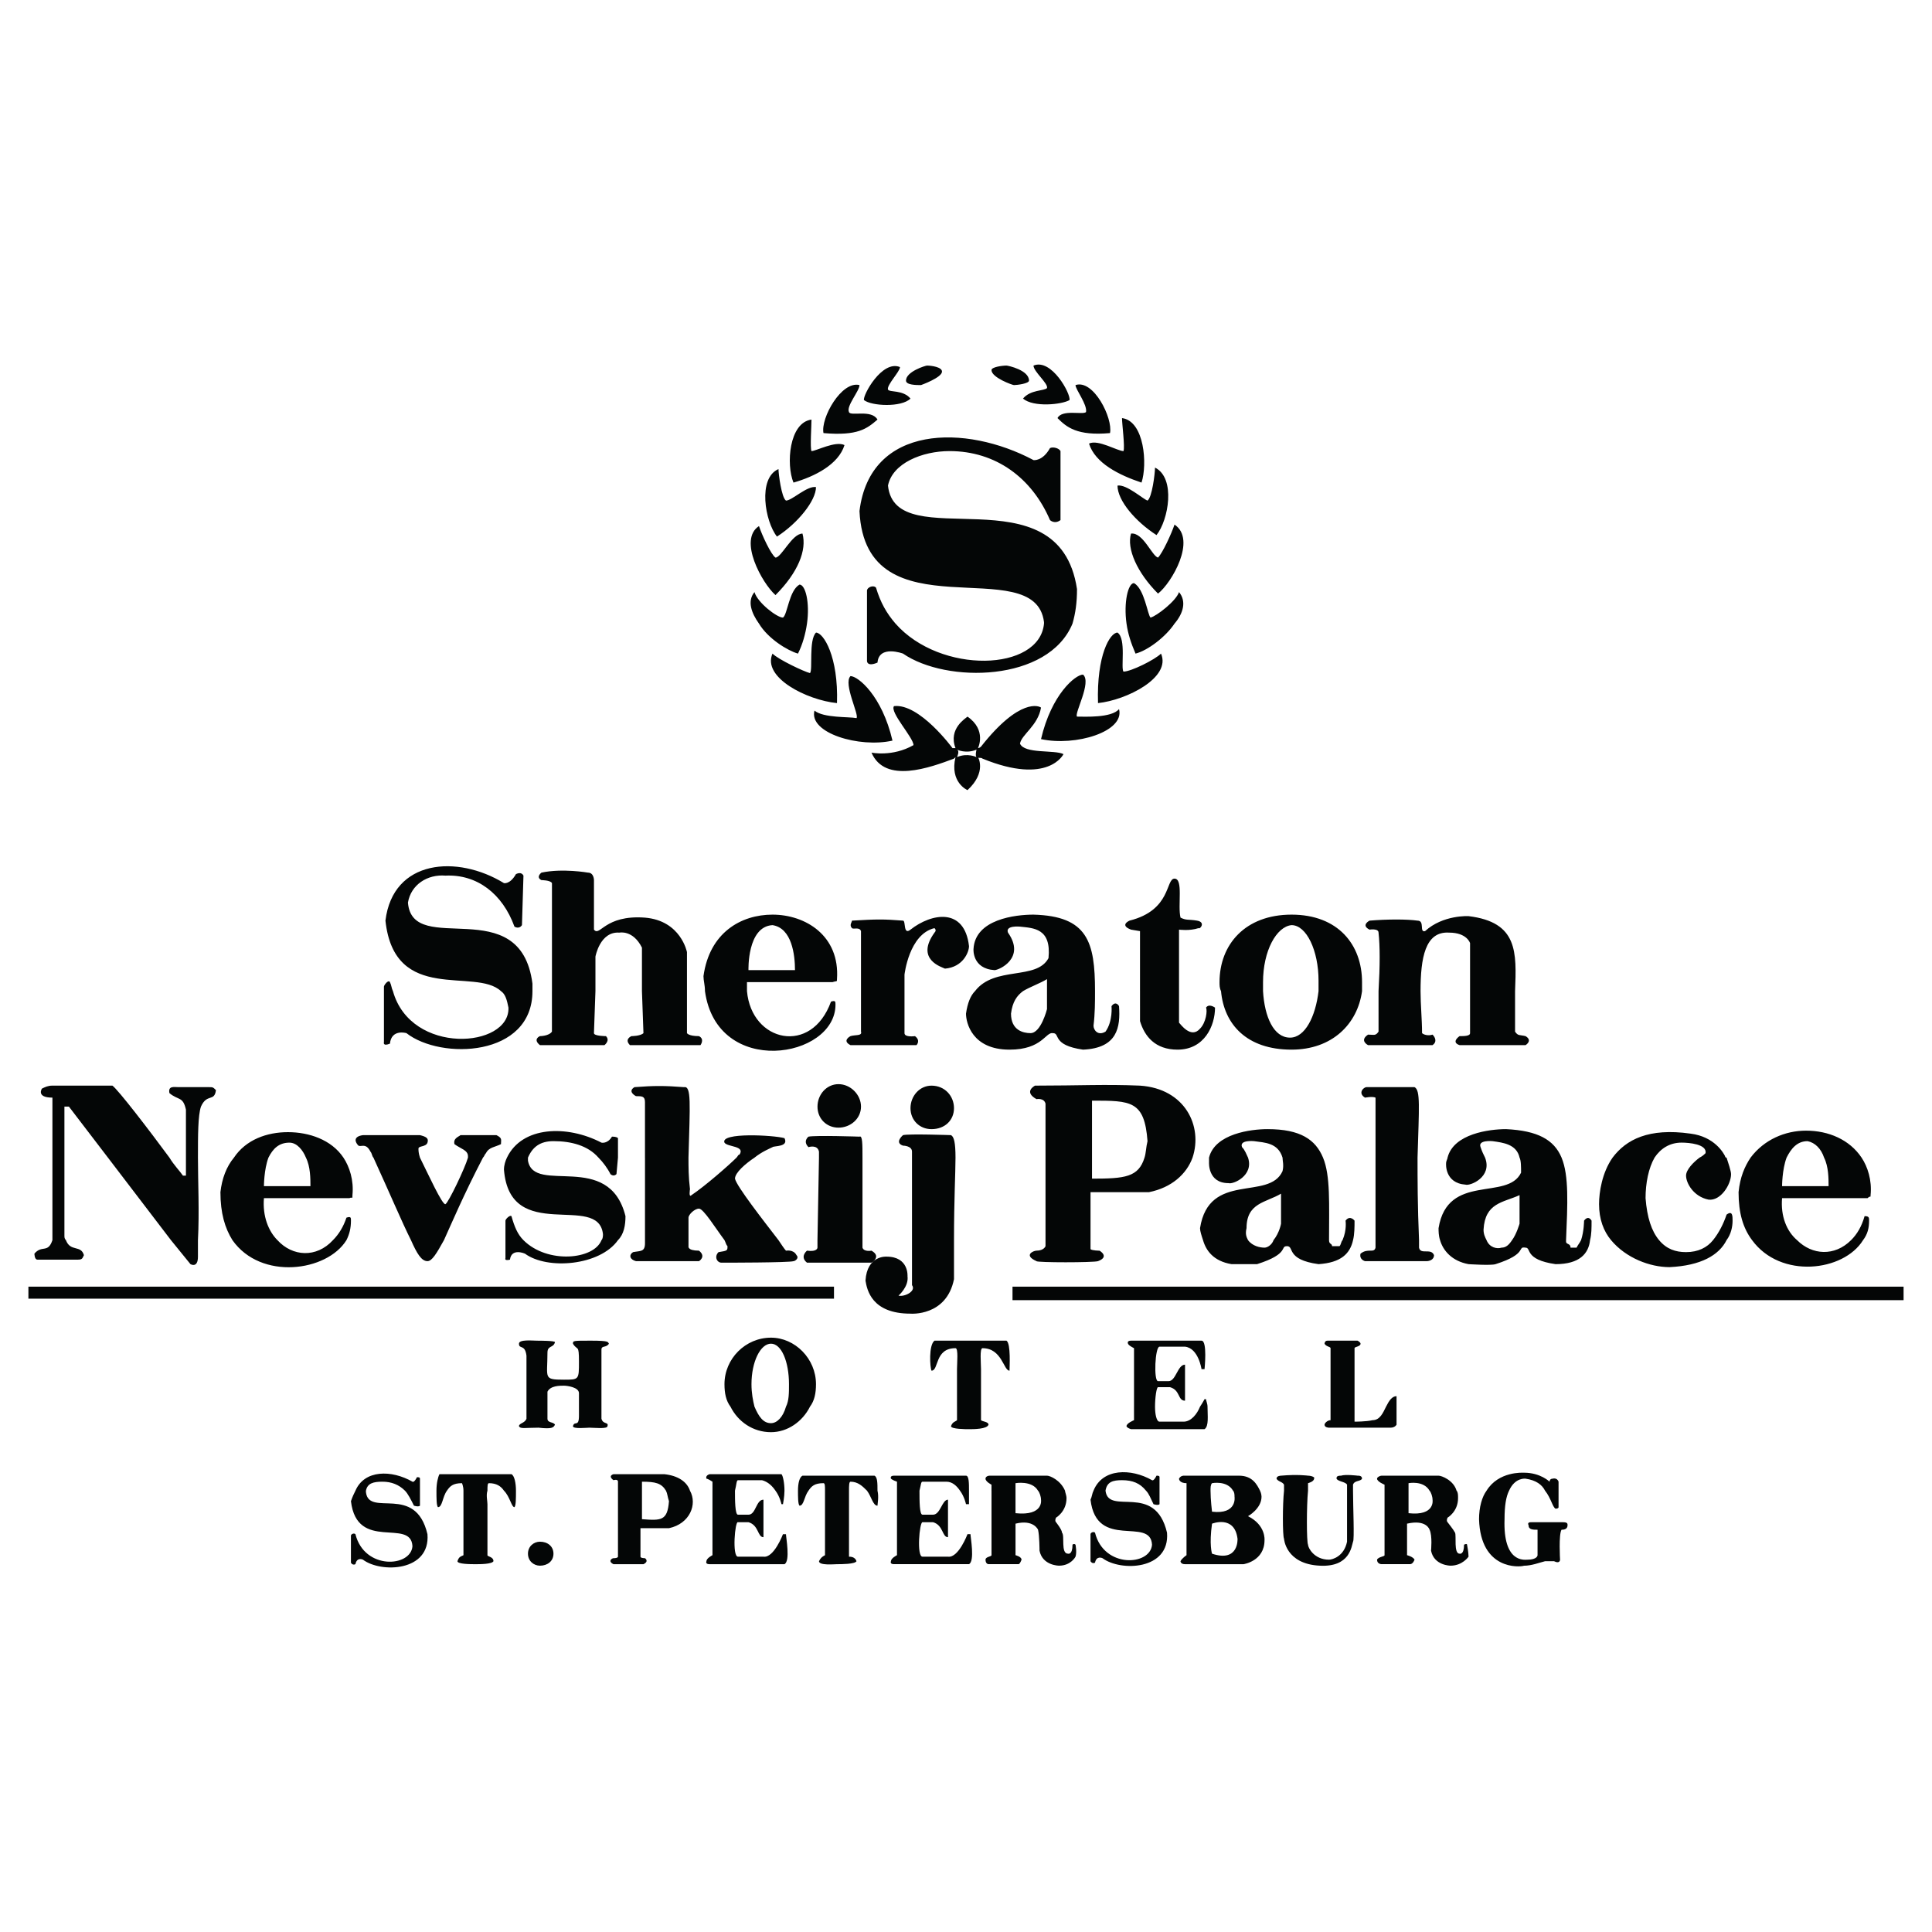 <?xml version="1.0" encoding="utf-8"?>
<!-- Generator: Adobe Illustrator 13.0.0, SVG Export Plug-In . SVG Version: 6.00 Build 14948)  -->
<!DOCTYPE svg PUBLIC "-//W3C//DTD SVG 1.0//EN" "http://www.w3.org/TR/2001/REC-SVG-20010904/DTD/svg10.dtd">
<svg version="1.0" id="Layer_1" xmlns="http://www.w3.org/2000/svg" xmlns:xlink="http://www.w3.org/1999/xlink" x="0px" y="0px"
	 width="192.756px" height="192.756px" viewBox="0 0 192.756 192.756" enable-background="new 0 0 192.756 192.756"
	 xml:space="preserve">
<g>
	<polygon fill-rule="evenodd" clip-rule="evenodd" fill="#FFFFFF" points="0,0 192.756,0 192.756,192.756 0,192.756 0,0 	"/>
	<path fill-rule="evenodd" clip-rule="evenodd" fill="#040606" d="M80.513,62.217c-0.15,1.047-0.449,2.095-0.898,2.993
		c-1.048-0.299-2.994-1.497-3.892-2.993c-0.749-1.048-1.197-2.245-0.449-3.143c0.3,1.047,2.245,2.544,2.844,2.544
		c0.449-0.299,0.599-2.694,1.646-3.293C80.363,58.325,80.812,60.121,80.513,62.217L80.513,62.217z M86.5,62.217v-3.293
		c0-0.299,0.599-0.599,0.898-0.299c0.449,1.497,1.047,2.544,1.946,3.592c4.49,5.088,14.368,4.79,14.817,0v-0.15
		c-0.898-7.184-17.811,1.497-18.41-11.075c1.048-8.681,10.626-8.681,17.362-5.089c0,0,0.897,0.149,1.646-1.197
		c0.299-0.15,0.897,0,1.048,0.299v6.885c-0.599,0.449-1.048,0-1.048,0c-1.796-4.191-5.389-6.885-10.028-6.885
		c-2.694,0-5.688,1.197-6.136,3.442c0.749,7.184,17.062-1.646,18.858,10.327c0,1.347-0.149,2.395-0.448,3.442
		c-2.396,5.837-12.573,5.987-16.913,2.993c0,0-2.395-0.898-2.544,0.898C86.5,66.557,86.5,65.958,86.5,65.958V62.217L86.5,62.217z
		 M117.182,62.217c0.898-1.048,1.198-2.245,0.449-3.143c-0.299,0.898-2.245,2.395-2.844,2.544c-0.299-0.299-0.599-2.844-1.646-3.442
		c-0.599,0-1.047,1.945-0.748,4.041c0.149,1.047,0.449,1.946,0.898,2.993C114.488,64.911,116.284,63.563,117.182,62.217
		L117.182,62.217z M117.182,52.338c-0.299,0.898-1.197,2.844-1.646,3.293c-0.599-0.15-1.497-2.544-2.694-2.395
		c-0.449,1.497,0.599,3.892,2.694,5.987C116.883,58.176,119.427,53.835,117.182,52.338L117.182,52.338z M115.236,46.651
		c0,0.599-0.299,2.994-0.748,3.293c-0.449-0.15-2.096-1.646-2.994-1.497c0,1.497,1.797,3.592,3.892,4.939
		C116.583,51.89,117.332,47.699,115.236,46.651L115.236,46.651z M111.943,41.712c0,0.599,0.3,2.844,0.15,3.293
		c-0.6,0-2.545-1.198-3.442-0.749c0.599,1.946,2.993,3.143,5.238,3.892C114.488,46.352,114.188,42.011,111.943,41.712
		L111.943,41.712z M107.304,38.419c0,0.449,1.197,1.945,1.048,2.694c-0.299,0.299-2.395-0.299-2.844,0.599
		c0.898,0.898,1.945,1.796,5.238,1.497C111.046,41.712,109.1,37.821,107.304,38.419L107.304,38.419z M100.419,36.474
		c-0.449,0-1.497,0.149-1.497,0.449c0,0.749,2.096,1.497,2.245,1.497c0.3,0,1.497-0.15,1.497-0.449
		C102.664,36.922,100.568,36.474,100.419,36.474L100.419,36.474z M103.113,36.474c0,0.599,1.496,1.796,1.347,2.245
		c-0.299,0.299-1.646,0.149-2.395,1.047c1.048,0.898,3.892,0.599,4.64,0.15C106.854,39.317,104.909,35.725,103.113,36.474
		L103.113,36.474z M75.724,52.488c0.299,0.898,1.197,2.844,1.646,3.143c0.599,0,1.646-2.395,2.694-2.395
		c0.449,1.646-0.449,3.892-2.694,6.137C76.023,58.176,73.628,53.835,75.724,52.488L75.724,52.488z M77.669,46.801
		c0,0.449,0.299,2.844,0.749,3.143c0.599,0,2.095-1.497,2.993-1.347c0,1.347-1.796,3.592-3.892,4.939
		C76.322,52.039,75.574,47.699,77.669,46.801L77.669,46.801z M80.962,41.862c0,0.599-0.149,2.844,0,3.143
		c0.449,0,2.395-1.048,3.293-0.599c-0.599,1.945-2.994,3.143-5.089,3.742C78.418,46.352,78.717,42.161,80.962,41.862L80.962,41.862z
		 M85.751,38.419c0,0.599-1.347,2.095-1.048,2.694c0.15,0.449,2.245-0.299,2.844,0.749c-1.047,0.898-1.946,1.646-5.388,1.347
		C81.86,41.712,83.956,37.97,85.751,38.419L85.751,38.419z M92.487,36.474c0.449,0,1.497,0.149,1.497,0.599
		c0,0.599-2.096,1.347-2.096,1.347c-0.449,0-1.497,0-1.497-0.449C90.391,37.072,92.337,36.474,92.487,36.474L92.487,36.474z
		 M89.792,36.623c0,0.449-1.347,1.796-1.197,2.245c0.15,0.299,1.497,0,2.245,0.898c-0.898,0.898-3.892,0.749-4.64,0.15
		C86.051,39.467,87.997,35.875,89.792,36.623L89.792,36.623z M111.645,70.748c-0.749,0.898-3.442,0.748-4.191,0.748
		c-0.299-0.299,1.497-3.442,0.6-4.191c-0.749,0-3.144,1.946-4.191,6.436C107.304,74.49,112.243,72.993,111.645,70.748
		L111.645,70.748z M115.835,65.21c-0.599,0.599-2.993,1.796-3.741,1.796c-0.3-0.3,0.299-3.293-0.6-3.892
		c-0.748,0-2.095,2.245-1.945,7.034C112.393,69.85,116.883,67.605,115.835,65.21L115.835,65.21z M86.949,75.088
		c1.347,3.143,5.837,1.497,8.232,0.599l0.15-0.15c-0.599,2.544,1.197,3.293,1.197,3.293c1.946-1.796,1.047-3.293,1.047-3.293
		c0,0.15,0.3,0,0.449,0.15c6.585,2.694,8.082-0.449,8.082-0.449c-0.897-0.449-3.892,0-4.341-1.047
		c0.15-0.898,1.797-1.796,2.096-3.592c-0.149-0.149-2.096-1.048-5.986,3.892c-0.15,0.149-0.3,0.149-0.3,0.149
		s0.898-1.796-1.047-3.143c-0.15,0.15-1.946,1.197-1.197,3.143c-0.15,0-0.3,0-0.3,0s-3.292-4.49-5.837-4.19
		c-0.449,0.599,1.946,3.143,1.946,3.891C89.044,75.537,86.949,75.088,86.949,75.088L86.949,75.088z M95.48,74.789
		c0.299,0.149,0,0.748,0,0.748c1.048-0.449,1.946,0,1.946,0c-0.15-0.149,0-0.748,0-0.748C96.378,75.238,95.48,74.789,95.48,74.789
		L95.48,74.789z M81.261,70.897c0.898,0.749,3.442,0.599,4.191,0.749c0.299-0.299-1.347-3.442-0.599-4.191
		c0.748,0,3.143,1.946,4.19,6.436C85.751,74.639,80.663,73.143,81.261,70.897L81.261,70.897z M77.071,65.21
		c0.599,0.599,3.143,1.796,3.742,1.946c0.299-0.299-0.15-3.293,0.599-4.041c0.748,0,2.245,2.395,2.095,7.034
		C80.513,69.85,76.023,67.605,77.071,65.21L77.071,65.21z"/>
	<path fill-rule="evenodd" clip-rule="evenodd" fill="#040606" d="M39.204,98.885c1.796,6.438,11.674,5.688,11.525,1.646
		c-0.15-0.748-0.299-1.346-0.749-1.646c-2.544-2.394-10.626,1.348-11.524-7.034c0.748-6.136,7.184-6.585,11.824-3.742
		c0,0,0.599,0.15,1.197-0.898c0.299-0.149,0.599-0.149,0.749,0.15l-0.15,4.939c-0.299,0.449-0.748,0.149-0.748,0.149
		c-1.197-3.292-3.742-5.238-6.885-5.088c-1.796-0.15-3.442,0.898-3.742,2.694c0.449,5.538,11.225-1.197,12.422,8.082
		c0,0.301,0,0.449,0,0.748c0,6.586-9.13,6.885-12.572,4.191c0,0-1.497-0.449-1.646,1.049c-0.748,0.299-0.599-0.15-0.599-0.15v-5.09
		v-0.447c0-0.15,0.449-0.75,0.599-0.449C39.055,98.287,39.055,98.586,39.204,98.885L39.204,98.885z M55.069,98.885V88.109
		c-0.15-0.299-1.048-0.299-1.048-0.299c-0.599-0.299,0-0.748,0-0.748c2.096-0.449,4.64,0,4.64,0c0.599,0,0.599,0.748,0.599,0.748
		v4.939c0.599,0.749,1.047-1.497,5.088-1.197c3.592,0.299,4.191,3.442,4.191,3.442v3.891v4.191c0,0,0.15,0.299,1.197,0.299
		c0.599,0.301,0.15,0.898,0.15,0.898h-7.035c-0.599-0.598,0.15-0.898,0.15-0.898s0.898,0,1.197-0.299l-0.15-4.191v-4.339
		c-0.898-1.796-2.245-1.497-2.245-1.497c-1.945-0.149-2.395,2.395-2.395,2.395v3.441l-0.149,4.191c0,0.299,1.197,0.299,1.197,0.299
		c0.449,0.449-0.15,0.898-0.15,0.898h-6.436c-0.749-0.598,0-0.898,0-0.898s0.898,0,1.197-0.449V98.885L55.069,98.885z
		 M70.335,98.885c0-0.598-0.149-1.047-0.149-1.496c0.599-4.34,3.742-6.136,6.885-6.136c3.292,0,6.735,2.096,6.436,6.435
		c0,0.301,0,0.15-0.449,0.301h-8.531c0,0.299,0,0.598,0,0.896c0.449,5.09,6.436,6.438,8.381,1.049c0.449-0.15,0.449,0,0.449,0.299
		C83.357,105.621,71.533,107.566,70.335,98.885L70.335,98.885z M85.901,98.885c0-2.843,0-5.986,0-5.986
		c-0.15-0.449-0.749-0.15-0.898-0.299c-0.299-0.299,0-0.599,0-0.749c2.544-0.149,3.143-0.149,5.089,0c0.299,0,0,1.497,0.749,0.898
		c2.095-1.646,5.388-2.245,5.837,1.646c0,0.599-0.599,2.095-2.395,2.245c-0.299-0.15-2.994-0.898-1.048-3.592
		c0.15-0.149,0.15-0.299,0-0.449c-2.544,0.599-2.993,4.64-2.993,4.64v1.646v4.191c0,0.449,1.047,0.299,1.047,0.299
		c0.599,0.449,0.15,0.898,0.15,0.898h-6.585c-0.898-0.449,0-0.898,0-0.898c0.449-0.148,1.197,0,1.048-0.449
		C85.901,102.777,85.901,100.832,85.901,98.885L85.901,98.885z M97.276,98.885c1.946-2.543,6.136-1.047,7.333-3.292
		c0.3-2.993-1.496-2.993-2.844-3.143c0,0-1.496-0.149-1.197,0.599c1.797,2.544-0.897,3.742-1.347,3.742
		c-2.245-0.15-2.095-2.096-2.095-2.096c0.149-2.993,4.191-3.442,5.987-3.442c5.388,0.15,6.137,2.694,6.137,7.632
		c0,1.049,0,2.246-0.15,3.443c0,0.449,0.449,1.047,1.197,0.598c0.749-1.047,0.599-2.543,0.599-2.543c0.449-0.6,0.749,0,0.749,0
		c0.149,2.096-0.15,4.189-3.592,4.34c-3.144-0.449-2.245-1.646-2.994-1.646c-0.748-0.15-1.048,1.646-4.34,1.646
		c-3.742,0-4.341-2.693-4.341-3.592C96.528,100.082,96.827,99.334,97.276,98.885L97.276,98.885z M104.46,98.885v-1.197
		c-0.748,0.449-1.646,0.75-2.395,1.197c-0.599,0.449-1.048,1.049-1.197,2.246c0,1.646,1.197,1.945,1.945,1.945
		c1.048,0,1.646-2.395,1.646-2.395V98.885L104.46,98.885z M113.739,98.885v-5.986l-0.897-0.15c-1.197-0.449-0.149-0.898-0.149-0.898
		c4.19-1.047,3.592-4.19,4.489-4.19c0.898,0,0.3,2.694,0.599,3.891c0.6,0.299,0.749,0.15,1.646,0.299
		c0.898,0.15,0.3,0.898,0.15,0.749c-0.898,0.299-1.946,0.149-1.946,0.149v6.136v3.145c0.149,0.148,1.197,1.646,2.096,0.598
		c0.599-0.598,0.748-1.795,0.599-2.096c0.299-0.449,0.897,0,0.897,0c0,1.797-1.047,4.191-3.741,4.191
		c-2.245,0-3.293-1.348-3.742-2.844V98.885L113.739,98.885z M121.822,98.885c-0.15-0.299-0.15-0.598-0.15-0.896
		c0-3.742,2.545-6.736,7.185-6.736s7.034,2.994,7.034,6.736c0,0.299,0,0.598,0,0.896c-0.449,3.293-2.993,5.838-7.034,5.838
		C124.366,104.723,122.121,102.178,121.822,98.885L121.822,98.885z M131.551,98.885c0-0.299,0-0.748,0-1.047
		c0-2.993-1.198-5.538-2.694-5.538c-1.497,0.149-2.844,2.544-2.844,5.688c0,0.299,0,0.598,0,0.896
		c0.149,2.545,1.048,4.641,2.694,4.641C130.203,103.525,131.251,101.43,131.551,98.885L131.551,98.885z M137.537,98.885
		c0.149-2.543,0.149-4.489,0-5.836c0-0.449-0.898-0.299-0.898-0.299c-0.897-0.449,0-0.898,0-0.898c1.797-0.149,3.742-0.149,4.79,0
		c0.748,0,0.149,1.197,0.748,1.048c1.796-1.646,4.341-1.497,4.341-1.497c4.938,0.599,4.789,3.592,4.64,7.482
		c0,1.197,0,2.695,0,4.041c0.299,0.449,0.449,0.301,1.048,0.449c0.748,0.449,0,0.898,0,0.898h-6.586c-0.897-0.299,0-0.898,0-0.898
		c0.449,0,1.048,0,1.048-0.299c0-0.598,0-2.395,0-4.191c0-2.394,0-4.789,0-4.789s-0.3-1.048-2.096-1.048
		c-2.395-0.149-2.844,2.544-2.844,5.836c0,1.348,0.15,2.844,0.15,4.191c0.149,0.15,0.599,0.299,1.047,0.15
		c0.3,0.299,0.449,0.748,0,1.047h-6.436c0,0-0.897-0.449,0-1.047c0.599,0,0.748,0.148,1.048-0.301
		C137.537,101.43,137.537,100.082,137.537,98.885L137.537,98.885z M77.071,92.3c1.946,0.299,2.245,2.993,2.245,4.49h-4.64
		C74.676,96.791,74.526,92.45,77.071,92.3L77.071,92.3z"/>
	<path fill-rule="evenodd" clip-rule="evenodd" fill="#040606" d="M6.577,123.73c0.449,1.197,1.497,0.449,1.796,1.496
		c-0.15,0.301-0.15,0.449-0.599,0.449H3.733c-0.299,0-0.299-0.598-0.299-0.598c0.748-0.898,1.347,0,1.796-1.348c0,0,0-0.148,0-0.299
		v-7.934v-5.986c-1.646,0-1.048-0.898-1.048-0.898c0.299-0.148,0.599-0.299,1.048-0.299h5.987c0.599,0.449,3.592,4.34,5.688,7.184
		c0.449,0.75,1.047,1.348,1.347,1.797h0.299v-1.797v-4.789c-0.299-1.346-0.748-0.896-1.646-1.646
		c-0.15-0.748,0.449-0.598,0.898-0.598h2.993c0.449,0,0.449,0,0.749,0.299c-0.15,1.197-0.898,0.299-1.497,1.646
		c-0.299,0.898-0.299,2.844-0.299,5.088c0,2.396,0.149,5.389,0,8.232c0,0.6,0,1.049,0,1.646c0,1.197-0.749,0.748-0.749,0.748
		l-1.946-2.395l-6.286-8.232l-3.891-5.088H6.427v5.088v7.783C6.427,123.432,6.427,123.582,6.577,123.73L6.577,123.73z
		 M23.339,115.498c1.197-1.795,3.293-2.543,5.388-2.543s4.34,0.748,5.538,2.543c0.599,0.898,1.048,2.246,0.898,3.742
		c0,0.449,0,0.15-0.299,0.299h-8.531c-0.15,1.797,0.449,3.293,1.347,4.191c1.497,1.646,3.892,1.797,5.538,0
		c0.599-0.598,1.047-1.348,1.347-2.244c0.449-0.15,0.449,0,0.449,0.299c0,0.748-0.15,1.348-0.449,1.945
		c-1.945,3.143-8.531,4.041-11.375,0c-0.749-1.197-1.198-2.693-1.198-4.789C22.142,117.594,22.591,116.396,23.339,115.498
		L23.339,115.498z M30.523,115.498c-0.299-0.748-0.898-1.496-1.646-1.496c-1.047,0-1.646,0.6-2.095,1.496
		c-0.449,1.199-0.449,2.844-0.449,2.844h4.64C30.973,117.594,30.973,116.396,30.523,115.498L30.523,115.498z M37.259,115.498
		c-0.15-0.148-0.15-0.447-0.299-0.598c-0.449-0.898-0.898-0.449-1.198-0.6c-0.299-0.299-0.599-0.896,0.449-1.047
		c5.388,0,5.238,0,5.688,0c0.599,0.15,0.898,0.299,0.749,0.748c-0.15,0.449-0.898,0.299-0.898,0.6c0,0.148,0,0.449,0.15,0.896
		c0.749,1.498,2.245,4.791,2.544,4.641s1.946-3.592,2.245-4.641c0-0.148,0-0.148,0-0.148c0-0.6-0.749-0.748-1.347-1.197
		c-0.15-0.6,0.449-0.748,0.599-0.898c3.143,0,2.993,0,3.592,0c0.599,0.299,0.449,0.449,0.449,0.898
		c-0.599,0.299-1.197,0.299-1.497,0.898c-0.15,0.148-0.15,0.299-0.299,0.447c-1.946,3.742-3.143,6.586-3.892,8.232
		c-0.748,1.348-1.197,2.096-1.646,2.096c-0.599,0-1.048-0.748-1.646-2.096C40.103,121.936,38.905,119.092,37.259,115.498
		L37.259,115.498z M50.579,115.498c1.497-3.143,5.987-3.291,9.429-1.496c0,0,0.599,0.15,1.048-0.598c0.149,0,0.449,0,0.599,0.148
		v1.945l-0.15,1.646c-0.299,0.301-0.599,0-0.599,0c-0.299-0.598-0.748-1.197-1.197-1.646c-1.048-1.197-2.694-1.645-4.49-1.645
		c-1.347,0-2.095,0.598-2.544,1.645c0,0.15,0,0.15,0,0.301c0.599,3.441,8.082-1.049,9.729,5.537c0,0.898-0.15,1.797-0.749,2.395
		c-1.796,2.545-7.035,2.994-9.28,1.348c0,0-1.347-0.6-1.497,0.598c-0.599,0.15-0.449-0.148-0.449-0.148v-1.797v-1.945
		c0-0.15,0.449-0.6,0.599-0.449c0.299,1.047,0.599,1.797,1.197,2.395c2.395,2.395,7.035,1.945,7.783,0
		c0.15-0.148,0.15-0.449,0.15-0.598c-0.449-4.191-9.28,1.047-9.878-6.436C50.28,116.248,50.43,115.799,50.579,115.498
		L50.579,115.498z M64.349,115.498v-5.537c0-0.598-0.299-0.598-0.898-0.598c0,0-0.898-0.449-0.149-0.898
		c1.946-0.15,2.993-0.15,4.939,0c0.749-0.15,0.599,1.646,0.449,7.033c0,0.898,0,1.947,0.149,3.145c0,0-0.149,0.896,0.15,0.598
		c1.347-0.898,3.742-2.992,4.49-3.742c0.15-0.148,0.15-0.299,0.299-0.299c0.599-0.898-1.197-0.748-1.497-1.197
		c-0.449-1.047,4.939-0.748,5.987-0.449c0.449,0.898-1.048,0.748-1.197,0.898c-0.299,0.15-1.048,0.449-1.796,1.047
		c-0.898,0.6-1.945,1.498-1.945,2.096c0.149,0.748,2.844,4.191,4.34,6.137c0.299,0.449,0.599,0.898,0.749,1.049
		c0,0,0.748-0.15,1.047,0.447c0.299,0.301-0.149,0.6-0.299,0.6c-0.449,0.15-6.735,0.15-7.184,0.15s-0.749-0.6-0.299-1.049
		c0.898-0.148,0.898-0.148,0.898-0.598c-0.149-0.15-0.149-0.301-0.299-0.6c-0.898-1.197-2.095-3.143-2.544-3.143
		c-0.449,0-1.047,0.598-1.047,0.898v2.244v0.6c0,0-0.15,0.449,1.047,0.449c0.749,0.598,0,1.047,0,1.047h-6.286
		c-0.599-0.15-0.748-0.6-0.299-0.898c0.749-0.148,1.197,0,1.197-0.898v-0.299V115.498L64.349,115.498z M81.71,115.498V114.9
		c-0.15-0.748-1.048-0.449-1.048-0.449c-0.599-0.598,0-1.047,0-1.047c0.749-0.15,5.089,0,5.089,0
		c0.299-0.15,0.299,0.748,0.299,2.094c0,1.797,0,4.791,0,8.232c0,0.299,0,0.449,0,0.748c0.15,0.449,0.898,0.301,0.898,0.301
		c1.048,0.598,0,1.197,0,1.197h-6.436c-0.749-0.6,0-1.197,0-1.197c1.047,0.148,1.047-0.301,1.047-0.301v-0.748L81.71,115.498
		L81.71,115.498z M90.99,115.498c0-0.299,0-0.598,0-0.598c0-0.6-0.898-0.6-0.898-0.6c-0.898-0.299,0-1.047,0-1.047
		c0.599-0.15,4.79,0,4.79,0c0.299,0.15,0.449,0.748,0.449,2.244c0,1.498-0.15,4.191-0.15,8.232c0,1.197,0,2.395,0,3.893
		c-0.749,3.74-4.34,3.441-4.34,3.441c-3.892,0-4.34-2.395-4.49-3.293c0.15-2.545,2.095-2.395,2.095-2.395
		c2.245,0,2.096,1.945,2.096,1.945c0.149,1.049-0.898,1.945-0.898,1.945c0.599,0.15,1.796-0.447,1.347-1.047c0-0.598,0-2.395,0-4.49
		C90.99,120.588,90.99,116.846,90.99,115.498L90.99,115.498z M104.311,115.498v-5.387c-0.149-0.6-0.898-0.449-0.898-0.449
		c-1.347-0.748-0.149-1.348-0.149-1.348c4.341,0,7.034-0.148,10.477,0c4.49,0.299,6.286,4.041,5.239,7.184
		c-0.599,1.646-2.096,2.994-4.341,3.443c-1.945,0-3.742,0-5.837,0v4.789v0.898c0.149,0.15,0.897,0.15,0.897,0.15
		s1.048,0.598-0.149,1.047c-0.449,0.15-6.137,0.15-6.137,0c-1.347-0.6-0.299-1.047,0-1.047c0.749,0,0.898-0.449,0.898-0.449v-0.6
		V115.498L104.311,115.498z M114.188,115.498c0.149-0.447,0.149-1.047,0.3-1.645c-0.3-4.041-1.646-4.041-5.538-4.041v5.686v2.096
		C112.243,117.594,113.59,117.445,114.188,115.498L114.188,115.498z M120.624,115.498c0.599-2.395,4.191-2.844,5.838-2.844
		c3.292,0,4.789,1.049,5.537,2.844c0.749,1.797,0.599,4.641,0.599,8.232c0,0.449,0.3,0.299,0.3,0.6h0.748
		c0.149-0.15,0.149-0.449,0.3-0.6c0.449-1.047,0.299-1.945,0.299-1.945c0.449-0.6,0.898,0,0.898,0c0,0.598,0,1.348-0.15,1.945
		c-0.299,1.348-1.197,2.246-3.441,2.395c-3.293-0.449-2.396-1.795-3.144-1.795s0.3,0.748-2.993,1.795c-0.3,0-2.545,0-2.545,0
		c-1.796-0.299-2.544-1.346-2.844-2.395c-0.149-0.449-0.299-0.898-0.299-1.197c0.897-5.688,6.885-2.693,8.231-5.688
		c0.149-0.598,0-1.047,0-1.348c-0.449-1.496-1.796-1.496-2.844-1.645c0,0-1.496-0.15-1.197,0.598c0.3,0.299,0.449,0.748,0.599,1.047
		c0.599,1.797-1.496,2.695-1.945,2.545c-2.096,0-1.946-2.096-1.946-2.096C120.624,115.799,120.624,115.648,120.624,115.498
		L120.624,115.498z M127.061,123.73c0.599-0.748,0.748-1.646,0.748-1.646v-2.992c-1.497,0.896-3.442,0.896-3.442,3.441
		c-0.149,0.6,0,0.898,0.149,1.197c0.449,0.6,1.197,0.748,1.646,0.748C126.462,124.479,126.91,124.18,127.061,123.73L127.061,123.73z
		 M137.237,115.498v-5.986c-0.299-0.148-1.047,0-1.047,0c-0.749-0.449-0.15-1.047,0.149-1.047h4.789
		c0.599,0.299,0.449,1.945,0.3,7.033c0,2.096,0,4.791,0.149,8.232c0,0.299,0,0.449,0,0.748c0.149,0.748,1.197,0,1.497,0.748
		c0,0.449-0.449,0.6-0.749,0.6h-6.136c0,0-0.599-0.15-0.449-0.748c0.748-0.6,1.347,0,1.496-0.6v-0.748V115.498L137.237,115.498z
		 M144.422,115.498c0.599-2.395,4.19-2.844,5.837-2.844c3.144,0.15,4.79,1.049,5.538,2.844c0.748,1.797,0.599,4.641,0.449,8.232
		c0,0,0,0,0,0.15c0,0.299,0.448,0.148,0.448,0.598h0.599c0.15-0.299,0.3-0.449,0.449-0.748c0.3-0.898,0.3-1.945,0.3-1.945
		c0.449-0.6,0.748,0,0.748,0c0,0.748,0,1.348-0.149,1.945c-0.149,1.348-1.048,2.395-3.442,2.395
		c-3.144-0.449-2.395-1.646-2.993-1.646c-0.898-0.148,0.299,0.6-2.994,1.646c-0.448,0.15-2.693,0-2.693,0
		c-1.646-0.299-2.545-1.346-2.844-2.395c-0.15-0.449-0.15-0.898-0.15-1.197c0.898-5.537,6.885-2.693,8.232-5.537
		c0-0.6,0-1.197-0.149-1.498c-0.3-1.346-1.646-1.496-2.694-1.645c0,0-1.497-0.15-1.197,0.598c0.149,0.449,0.299,0.748,0.449,1.047
		c0.748,1.947-1.497,2.844-1.946,2.695c-2.096-0.15-1.945-2.096-1.945-2.096C144.272,115.799,144.422,115.648,144.422,115.498
		L144.422,115.498z M150.857,123.73c0.449-0.598,0.749-1.646,0.749-1.646v-2.844c-1.646,0.748-3.442,0.748-3.593,3.443
		c0,0.449,0.15,0.748,0.3,1.047c0.299,0.748,1.048,0.898,1.496,0.748C150.259,124.479,150.559,124.18,150.857,123.73L150.857,123.73
		z M160.886,115.498c1.347-1.795,3.592-2.992,7.782-2.395c2.395,0.301,3.293,1.947,3.442,2.246c0,0,0,0.148,0.15,0.148
		c0.149,0.449,0.448,1.348,0.448,1.646c0,1.049-1.047,2.695-2.245,2.545c-1.496-0.299-2.244-1.646-2.244-2.395
		c0-0.598,0.748-1.348,1.347-1.797c0.299-0.148,0.449-0.299,0.599-0.447c0.149-0.898-1.646-1.049-2.395-1.049
		c-1.197,0-2.096,0.6-2.694,1.496c-0.599,1.049-0.898,2.545-0.898,4.041c0.15,1.947,0.6,3.293,1.348,4.191s1.646,1.197,2.694,1.197
		c1.197,0,2.095-0.449,2.693-1.197s1.048-1.646,1.348-2.545c0.599-0.447,0.599,0.15,0.599,0.6c0,0.598-0.15,1.348-0.599,1.945
		c-0.749,1.496-2.545,2.545-5.688,2.695c-1.946,0-4.341-0.898-5.838-2.695c-0.748-0.898-1.197-2.096-1.197-3.592
		C159.538,118.941,159.838,116.996,160.886,115.498L160.886,115.498z M174.655,115.498c1.347-1.795,3.442-2.693,5.537-2.693
		c2.245,0,4.341,0.898,5.538,2.693c0.599,0.898,1.048,2.246,0.898,3.742c0,0.299,0,0-0.3,0.299h-8.531
		c-0.149,1.797,0.449,3.293,1.497,4.191c1.496,1.496,3.741,1.646,5.388,0c0.599-0.598,1.048-1.348,1.348-2.395
		c0.448,0,0.448,0.15,0.448,0.449c0,0.748-0.149,1.348-0.599,1.945c-1.945,3.143-8.231,3.893-11.075,0
		c-0.898-1.197-1.347-2.693-1.347-4.789C173.607,117.445,174.057,116.396,174.655,115.498L174.655,115.498z M181.989,115.498
		c-0.3-0.896-0.898-1.496-1.646-1.645c-1.048,0-1.646,0.748-2.096,1.645c-0.449,1.199-0.449,2.844-0.449,2.844h4.64
		C182.438,117.594,182.438,116.396,181.989,115.498L181.989,115.498z M90.84,110.561c0-1.197,0.898-2.246,2.095-2.246
		c1.347,0,2.245,1.049,2.245,2.246s-0.898,2.094-2.245,2.094C91.738,112.654,90.84,111.758,90.84,110.561L90.84,110.561z
		 M81.561,110.41c0-1.197,0.898-2.244,2.096-2.244s2.245,1.047,2.245,2.244s-1.048,2.096-2.245,2.096S81.561,111.607,81.561,110.41
		L81.561,110.41z M101.018,128.371h88.903v1.346h-88.903V128.371L101.018,128.371z M2.834,128.371h80.373v1.197H2.834V128.371
		L2.834,128.371z"/>
	<path fill-rule="evenodd" clip-rule="evenodd" fill="#040606" d="M54.62,140.344v1.197c0,0.449,0.599,0.299,0.749,0.6
		c-0.15,0.299-0.299,0.449-1.646,0.299c-1.347,0-1.796,0.15-1.946-0.15c0-0.299,0.599-0.299,0.749-0.748v-1.197v-5.088
		c-0.15-1.197-0.749-0.6-0.749-1.197c0-0.449,1.347-0.301,1.796-0.301c0.299,0,1.796,0,1.796,0.15
		c-0.15,0.6-0.749,0.299-0.749,1.047c0,2.545-0.449,2.695,1.646,2.695c1.497,0,1.497,0,1.497-1.797c0-1.795-0.149-1.047-0.599-1.795
		c0-0.301,0-0.301,1.796-0.301c1.946,0,1.646,0.15,1.796,0.301c-0.299,0.449-0.749,0.148-0.749,0.598v5.688v1.197
		c0.15,0.6,0.749,0.299,0.599,0.748c0,0.301-1.347,0.15-1.796,0.15c-0.299,0-1.646,0.15-1.646-0.15
		c0.15-0.598,0.599,0.15,0.599-1.047v-0.898v-1.348c0-0.598-1.197-0.748-1.497-0.748c-0.449,0-1.347,0-1.646,0.6V140.344
		L54.62,140.344z M72.88,140.344c-0.449-0.598-0.599-1.348-0.599-2.244c0-2.545,2.095-4.641,4.64-4.641
		c2.395,0,4.49,2.096,4.49,4.641c0,0.896-0.15,1.646-0.599,2.244c-0.749,1.496-2.245,2.545-3.892,2.545
		C75.125,142.889,73.628,141.84,72.88,140.344L72.88,140.344z M78.418,140.344c0.299-0.598,0.299-1.348,0.299-2.244
		c0-2.246-0.748-4.041-1.796-4.041c-1.047,0-1.946,1.795-1.946,4.041c0,0.896,0.15,1.646,0.299,2.244
		c0.449,1.049,0.898,1.646,1.646,1.646C77.52,141.99,78.118,141.393,78.418,140.344L78.418,140.344z M95.48,140.344v-3.742
		c0-0.598,0.15-2.094-0.149-2.094c-2.096,0-1.646,2.244-2.395,2.244c-0.149-0.299-0.299-2.545,0.299-2.994c2.395,0,4.64,0,7.184,0
		c0.449,0.301,0.3,2.695,0.3,2.994c-0.599,0-0.749-2.244-2.694-2.244c-0.299,0-0.149,1.496-0.149,2.094v3.742v1.348
		c0.149,0.148,0.748,0.148,0.748,0.449c-0.149,0.449-1.497,0.449-1.946,0.449c-0.299,0-1.796,0-1.796-0.301
		c0.149-0.449,0.449-0.449,0.599-0.598V140.344L95.48,140.344z M113.141,140.344v-5.836c-0.599-0.301-0.599-0.449-0.599-0.449
		s-0.149-0.301,0.3-0.301h7.034c0.599,0,0.3,2.844,0.3,2.844h-0.3c0,0-0.299-2.094-1.646-2.244h-2.544
		c-0.449,0-0.599,3.441-0.149,3.441h1.047c0.749,0,0.898-1.646,1.646-1.646v3.594c-0.748,0-0.449-1.049-1.496-1.348
		c0.448,0-1.197,0-1.197,0c-0.15,0-0.3,1.047-0.3,1.945c0,0.748,0.149,1.496,0.449,1.496h2.395c0.748,0,1.347-0.748,1.646-1.496
		c0.299-0.449,0.449-0.748,0.449-0.748c0.149,0,0.149,0,0.149,0c0,0.15,0.149,0.449,0.149,0.748c0,0.898,0.149,1.945-0.299,2.246
		h-7.334c-0.449-0.15-0.449-0.301-0.449-0.301c0-0.299,0.748-0.598,0.748-0.598V140.344L113.141,140.344z M135.143,140.344v-5.836
		c0-0.15,0.599-0.15,0.599-0.449c0-0.15-0.3-0.301-0.3-0.301h-2.993c-0.299,0-0.299,0.301-0.299,0.301
		c0.149,0.299,0.599,0.299,0.599,0.449v5.836v1.348c-0.3,0-0.599,0.299-0.599,0.449c0,0.299,0.448,0.299,0.448,0.299h6.137
		c0.449,0,0.599-0.299,0.599-0.299v-1.797v-1.047c-0.449,0-0.748,0.449-1.048,1.047c-0.299,0.6-0.599,1.348-1.347,1.348
		c-0.599,0.148-1.796,0.148-1.796,0.148V140.344L135.143,140.344z M36.51,148.725v0.15c0.299,2.545,4.939-0.898,6.137,4.191
		c0.299,3.742-4.64,3.891-6.436,2.543c0,0-0.599-0.299-0.749,0.449c-0.299,0.15-0.449-0.148-0.449-0.148v-2.695
		c0-0.148,0.299-0.299,0.449-0.148c0.898,3.592,5.538,3.293,5.688,1.197c-0.149-2.844-5.538,0.598-6.136-4.49
		c0.149-0.449,0.299-0.748,0.449-1.049c0.898-2.094,3.592-2.094,5.688-0.896c0,0,0.15,0.148,0.449-0.449
		c0.149,0,0.299,0,0.299,0.148v1.197v1.498c-0.15,0.148-0.599,0-0.599,0c-0.299-0.6-0.599-1.197-0.898-1.498
		c-0.599-0.598-1.347-0.896-2.245-0.896S36.66,147.977,36.51,148.725L36.51,148.725z M43.545,148.725
		c0-0.748,0.149-1.346,0.299-1.645c2.544,0,4.64,0,7.184,0c0.299,0.148,0.449,0.896,0.449,1.645c0,0.75,0,1.498-0.149,1.646
		c-0.299,0-0.449-1.047-1.048-1.646c-0.299-0.447-0.748-0.748-1.497-0.748c-0.15,0-0.15,0.301-0.15,0.748
		c-0.149,0.449,0,1.049,0,1.348v5.09c0,0.148,0.599,0.148,0.599,0.598c-0.15,0.299-1.347,0.299-1.796,0.299
		c-0.449,0-1.796,0-1.796-0.299c0.15-0.449,0.299-0.449,0.599-0.598v-5.09c0-0.299,0-0.898,0-1.348c0-0.447-0.15-0.748-0.15-0.748
		c-0.898,0-1.197,0.301-1.497,0.748c-0.449,0.6-0.449,1.646-0.898,1.646C43.545,150.223,43.545,149.475,43.545,148.725
		L43.545,148.725z M61.655,148.725v-0.896c0-0.301-0.449-0.15-0.449-0.15c-0.599-0.449,0-0.598,0-0.598c2.096,0,3.442,0,5.089,0
		c1.347,0.148,2.245,0.748,2.544,1.645c0.749,1.348,0,3.293-2.095,3.742c-0.898,0-1.796,0-2.844,0v2.844
		c0,0.15,0.449,0.15,0.449,0.15s0.449,0.299-0.149,0.598c-0.15,0-2.994,0-2.994,0c-0.599-0.299-0.149-0.598,0-0.598
		c0.449,0,0.449-0.15,0.449-0.15V148.725L61.655,148.725z M66.444,148.725c-0.449-0.748-1.048-0.896-2.395-0.896v0.896v2.844
		c1.946,0.15,2.544,0.15,2.694-1.795C66.594,149.324,66.594,149.025,66.444,148.725L66.444,148.725z M71.084,148.725v-0.896
		c-0.449-0.301-0.599-0.301-0.599-0.301s-0.15-0.299,0.299-0.447h7.184c0.149,0.148,0.299,0.896,0.299,1.645
		c0,0.6-0.15,1.348-0.15,1.348h-0.149c0,0-0.15-0.748-0.599-1.348c-0.299-0.447-0.749-0.896-1.347-1.047h-2.395
		c-0.15,0-0.15,0.449-0.299,1.047c0,0.898,0,2.396,0.299,2.396h1.047c0.749,0,0.749-1.498,1.497-1.498v3.742
		c-0.599,0-0.449-1.197-1.497-1.496c0.449,0-1.047,0-1.047,0c-0.299-0.15-0.599,3.441,0,3.441h2.544
		c1.047,0.15,1.945-2.244,1.945-2.244c0.3,0,0.3,0,0.3,0c0,0.299,0.449,2.693-0.15,2.992h-7.483c-0.449,0-0.299-0.299-0.299-0.299
		c0-0.299,0.599-0.598,0.599-0.598V148.725L71.084,148.725z M79.615,148.725c0-0.748,0.149-1.346,0.449-1.496
		c2.395,0,4.64,0,7.184,0c0.299,0.15,0.299,0.748,0.299,1.496c0.15,0.6,0,1.348,0,1.498c-0.449,0-0.599-0.898-1.047-1.498
		c-0.449-0.447-0.898-0.896-1.646-0.896c-0.15,0-0.15,0.449-0.15,0.896c0,0.449,0,1.049,0,1.348v5.238c0.15,0,0.599,0,0.749,0.449
		c-0.149,0.299-1.497,0.299-1.946,0.299c-0.299,0-1.796,0.15-1.796-0.299c0.15-0.299,0.299-0.449,0.599-0.598v-5.09
		c0-0.299,0-0.898,0-1.348c0-0.447,0-0.748-0.15-0.748c-0.898,0-1.197,0.301-1.497,0.748c-0.449,0.6-0.449,1.498-0.898,1.498
		C79.615,150.072,79.615,149.324,79.615,148.725L79.615,148.725z M89.493,148.725v-0.896c-0.449-0.15-0.599-0.301-0.599-0.301
		s-0.149-0.299,0.299-0.299h7.184c0.299,0,0.299,0.748,0.299,1.496c0,0.6,0,1.348,0,1.348h-0.299c0,0-0.149-0.748-0.599-1.348
		c-0.299-0.447-0.749-0.896-1.347-0.896h-2.395c-0.15,0-0.15,0.299-0.299,0.896c0,1.049,0,2.396,0.299,2.396h1.048
		c0.748,0,0.898-1.498,1.497-1.498v3.742c-0.599,0-0.449-1.197-1.497-1.496c0.449,0-1.048,0-1.048,0c-0.299,0-0.599,3.441,0,3.441
		h2.544c1.048,0.15,1.946-2.244,1.946-2.244c0.299,0,0.299,0,0.299,0c0,0.299,0.449,2.693-0.15,2.992h-7.483
		c-0.449,0-0.299-0.299-0.299-0.299c0-0.299,0.599-0.598,0.599-0.598V148.725L89.493,148.725z M103.562,148.725
		c-0.599-1.047-2.245-0.748-2.245-0.748v0.748v2.246c2.844,0.299,2.544-1.348,2.544-1.348
		C103.861,149.324,103.712,148.875,103.562,148.725L103.562,148.725z M98.922,148.725v-0.598c0,0-0.598-0.299-0.598-0.6
		c0-0.148,0.149-0.299,0.448-0.299h5.688c0.3,0,1.348,0.449,1.796,1.496c0,0.15,0.15,0.449,0.15,0.75
		c0,1.346-1.048,1.945-1.048,1.945s-0.149,0.299,0,0.449c0,0,0.599,0.748,0.599,1.047c0.299,0.299-0.149,2.096,0.599,2.096
		c0,0,0.449,0.15,0.449-0.898c0,0,0.149-0.148,0.299,0c0,0,0.149,0.748,0,1.197c0,0-0.449,0.898-1.646,0.898
		c0,0-1.646,0-1.945-1.496c0,0,0-1.498-0.149-2.096c0,0-0.449-1.049-2.245-0.6v3.145c0,0,0.599,0.148,0.599,0.447
		c0,0-0.15,0.449-0.3,0.449h-2.993c0,0-0.299,0-0.299-0.449c0-0.299,0.598-0.299,0.598-0.447V148.725L98.922,148.725z
		 M109.1,148.725c0.898-2.244,3.742-2.244,5.838-1.047c0,0,0.149,0.15,0.448-0.449c0.15,0,0.3,0,0.3,0.15v1.346v1.348
		c-0.149,0.15-0.599,0-0.599,0c-0.3-0.598-0.449-1.047-0.749-1.348c-0.599-0.748-1.347-1.047-2.395-1.047
		c-0.897,0-1.496,0.15-1.646,1.047c0.3,2.545,4.939-0.896,6.137,4.191c0.3,3.742-4.64,3.893-6.436,2.545
		c0,0-0.599-0.299-0.748,0.449c-0.3,0.148-0.449-0.15-0.449-0.15v-2.693c0-0.15,0.299-0.299,0.449-0.15
		c0.897,3.592,5.537,3.293,5.688,1.197c-0.15-2.844-5.538,0.6-6.137-4.49C108.95,149.324,108.95,149.025,109.1,148.725
		L109.1,148.725z M118.38,148.725v-0.748c-0.6,0-0.749-0.299-0.749-0.449c0.149-0.299,0.449-0.299,0.449-0.299h5.538
		c1.347,0,1.796,0.898,2.095,1.496c0.15,0.301,0.15,0.6,0.15,0.6c0,1.197-1.348,1.945-1.348,1.945
		c1.796,0.898,1.646,2.395,1.646,2.395c0,2.096-2.096,2.395-2.096,2.395h-5.837c-0.449,0-0.449-0.299-0.449-0.299
		c0.15-0.299,0.6-0.598,0.6-0.598V148.725L118.38,148.725z M123.02,148.725c-0.599-1.047-2.096-0.748-2.096-0.748
		c-0.149,0.15-0.149,0.449-0.149,0.748c0,0.898,0.149,2.096,0.149,2.096c2.544,0.301,2.245-1.496,2.245-1.496
		C123.169,149.174,123.169,148.875,123.02,148.725L123.02,148.725z M128.107,148.725c0-0.447,0-0.598,0-0.598
		c-0.149-0.299-0.599-0.299-0.748-0.6c0-0.299,0.449-0.299,0.449-0.299c1.646-0.148,2.694,0,2.694,0c0.299,0,0.748,0.15,0.599,0.299
		c0,0.301-0.599,0.449-0.599,0.449s0,0.301,0,0.748c-0.15,1.498-0.15,5.09,0,5.389c0,0.299,0.599,1.496,2.095,1.496
		c0.3,0,1.497-0.299,1.797-1.795c0-0.6,0-3.891,0-5.09c0-0.299,0-0.598,0-0.598c-0.15-0.299-0.898-0.299-1.048-0.6
		c0-0.148,0-0.299,0.448-0.299c0.449-0.148,1.646,0,1.646,0c0.15,0,0.449,0,0.449,0.299c-0.149,0.301-0.748,0.15-0.898,0.6
		c0,0.15,0,0.299,0,0.598c0,1.498,0.15,4.939,0,5.09c-0.149,0.449-0.299,2.545-3.292,2.395c-3.442-0.15-3.593-2.693-3.593-2.693
		C127.958,153.215,127.958,150.072,128.107,148.725L128.107,148.725z M142.626,148.725c-0.599-1.047-2.096-0.748-2.096-0.748v0.748
		v2.246c2.694,0.299,2.395-1.348,2.395-1.348C142.925,149.324,142.775,148.875,142.626,148.725L142.626,148.725z M138.136,148.725
		v-0.598c0,0-0.748-0.299-0.748-0.6c0-0.148,0.299-0.299,0.448-0.299h5.688c0.3,0,1.497,0.449,1.797,1.496
		c0.149,0.15,0.149,0.449,0.149,0.75c0,1.346-1.048,1.945-1.048,1.945s-0.149,0.299,0,0.449c0,0,0.599,0.748,0.748,1.047
		c0.15,0.299-0.149,2.096,0.449,2.096c0,0,0.449,0.15,0.449-0.898c0,0,0.299-0.148,0.299,0c0,0,0.15,0.748,0.15,1.197
		c0,0-0.599,0.898-1.796,0.898c0,0-1.646,0-1.946-1.496c0,0,0.149-1.498-0.149-2.096c0,0-0.3-1.049-2.245-0.6v3.145
		c0,0,0.599,0.148,0.748,0.447c0,0-0.149,0.449-0.449,0.449h-2.844c0,0-0.448,0-0.448-0.449c0.149-0.299,0.748-0.299,0.748-0.447
		V148.725L138.136,148.725z M150.559,148.725c0.599-1.346,1.646-1.197,1.646-1.197c1.047,0.15,1.646,0.6,1.945,1.197
		c0.599,0.75,0.748,1.646,1.048,1.797c0,0,0.299,0,0.299-0.15c0-0.299,0-1.047,0-1.646c0-0.598,0-0.896,0-0.896
		c-0.149-0.449-0.599-0.301-0.599-0.301c-0.299,0-0.299,0.301-0.299,0.301s-0.898-0.898-2.545-0.898
		c-0.149,0-2.544-0.15-3.741,1.795c-0.449,0.6-0.749,1.646-0.749,2.844c0.15,5.09,4.042,4.791,4.49,4.641
		c0.749,0,1.497-0.299,2.096-0.449c0.299,0,0.898,0,0.898,0c0.599,0.299,0.599-0.15,0.599-0.15s-0.15-2.543,0.149-2.992
		c0.149,0,0.599,0,0.599-0.449c0-0.15,0-0.299-0.449-0.299s-3.143,0-3.143,0c-0.15,0-0.449,0-0.3,0.299
		c0,0.449,0.449,0.449,0.898,0.449v2.545c0,0,0,0.447-1.048,0.447c-0.3,0-2.395,0.301-2.245-4.041
		C150.109,150.223,150.259,149.324,150.559,148.725L150.559,148.725z M52.675,155.012c0-0.748,0.599-1.197,1.197-1.197
		c0.748,0,1.347,0.449,1.347,1.197s-0.599,1.197-1.347,1.197C53.273,156.209,52.675,155.76,52.675,155.012L52.675,155.012z
		 M120.924,152.018c-0.3,2.096,0,2.994,0,2.994c2.694,0.898,2.544-1.496,2.544-1.496
		C123.169,151.121,120.924,152.018,120.924,152.018L120.924,152.018z"/>
</g>
</svg>
